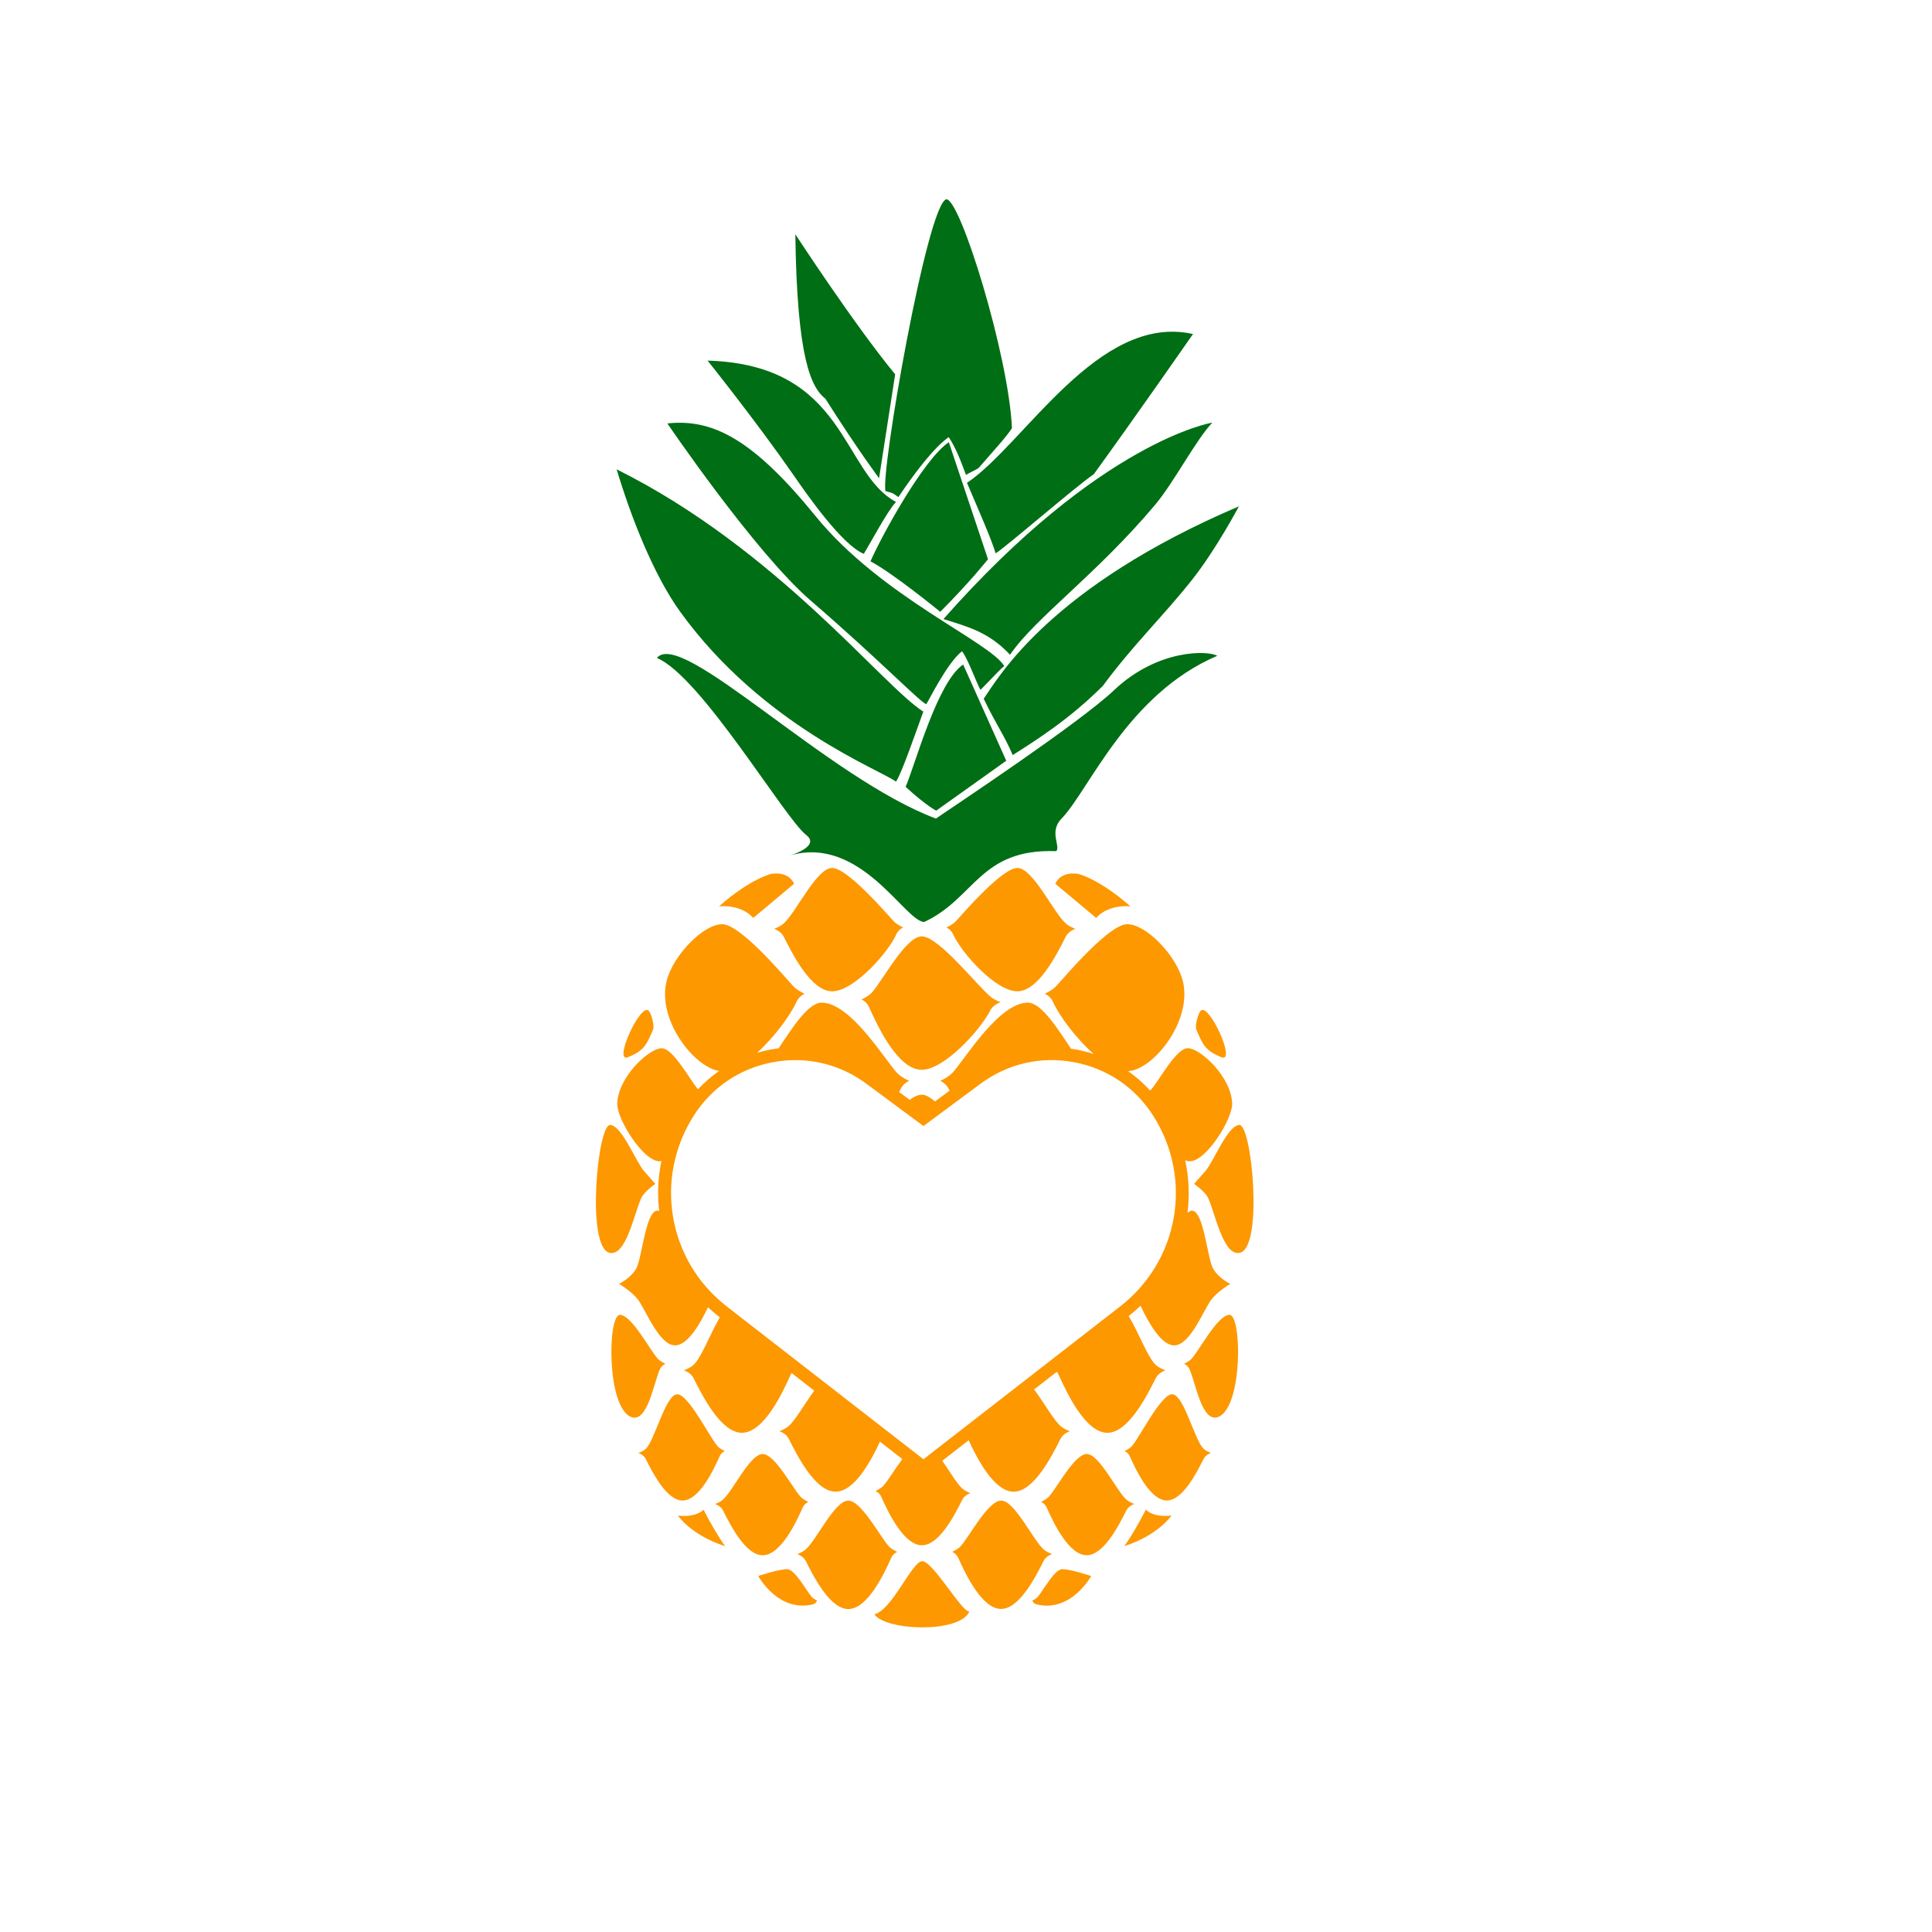 <?xml version="1.0" encoding="utf-8"?>
<!-- Generator: Adobe Illustrator 21.0.0, SVG Export Plug-In . SVG Version: 6.00 Build 0)  -->
<svg version="1.1" id="Calque_1" xmlns="http://www.w3.org/2000/svg" xmlns:xlink="http://www.w3.org/1999/xlink" x="0px" y="0px"
	 viewBox="0 0 600 600" style="enable-background:new 0 0 600 600;" xml:space="preserve">
<style type="text/css">
	.st0{fill:#006E14;}
	.st1{fill:#FD9801;}
</style>
<path class="st0" d="M376.5,131.25c-5.12,5.38-11.92,18.56-17.75,25.5c-18.25,21.72-37.08,34.96-45.08,46.58
	c-6.79-7.28-13.64-8.8-20.67-11.08C342,136.75,376.5,131.25,376.5,131.25z M275,152.5c2.82,0.76,2.44,0.81,4,1.88
	c10.25-15.25,14.94-18.08,15.63-18.63c2.13,3.25,3.38,6.42,5.38,11.75c1.12-0.77,2.72-1.37,3.88-2.13
	c5.63-6.5,8.38-9.38,10.38-12.38c-0.97-22.47-16.11-71.52-20.4-71.1C287.91,63.49,273.42,146.89,275,152.5z M342.5,213
	c9.36-12.71,19.05-21.97,27.75-33c7.5-9.5,14.5-22.75,14.5-22.75c-58.5,25-74.39,52.67-79.25,59.75c4,8.33,6.5,11.5,9,17.5
	C322,229.75,332.25,223.25,342.5,213z M346,214.33c-10.82,10.25-49.41,35.81-55.35,39.88c-33.74-12.64-78.99-59.2-86.65-49.88
	c13.67,5.67,39.72,49.85,46.36,54.97c4.62,3.56-5.02,6.36-5.02,6.36c22-6.33,35.67,20.5,41.67,20.67c15.83-7.33,17.17-22.83,41-22
	c1.48-1.47-2.33-6,1.62-10.06c8.54-8.77,20.38-38.6,48.38-50.6C375.33,202,359.61,201.44,346,214.33z M268.25,172
	c1.88-3,7.28-13.21,10-16.13c-17.01-9.05-15.25-42.63-58.5-43.88c0,0,15.24,19.03,27,36C250.81,153.87,261.52,169.2,268.25,172z
	 M278.25,242.75c1.72-2.4,6.17-15.42,8.5-21.75c-12.67-8-45.5-50.5-95.25-75.25c4.5,14.97,11.51,32.86,19.75,44.25
	C236.85,225.42,273.62,239.16,278.25,242.75z M256.33,123.83C266.75,140.25,273,148.5,273,148.5l5-32.25
	c-12.68-15.39-31-43.5-31-43.5C247.5,111.5,251.92,120.33,256.33,123.83z M251.75,186.5c22,19,34.13,31.73,35.92,32.17
	c0.76-1.03,6.42-12.75,11.08-16.42c1.81,2.22,4.42,9.67,5.75,12c3.75-3.75,6.17-6.55,7.38-7.37c-4.21-7.44-38.17-21.46-58.63-46.63
	c-19.5-24-32-30.25-46-28.75C207.25,131.5,234.49,171.59,251.75,186.5z M300.31,149.96c2.69,6.37,7.86,18,8.86,21.87
	c1.69-0.63,24.83-20.71,30.53-24.57c13-17.93,30.8-43.52,30.8-43.52C341.08,97.12,318.17,137.92,300.31,149.96z M281.25,244.37
	c6.58,6,9.5,7.38,9.5,7.38c10.33-7.33,21.75-15.5,21.75-15.5l-13.38-29.87C291.13,211.71,284.25,237.37,281.25,244.37z
	 M294.67,137.33c-8,5.33-21.33,30-24.33,37C277.33,178,292,190,292,190c9.33-9.33,14.83-16.33,14.83-16.33L294.67,137.33z"/>
<path class="st1" d="M270.74,308.28c3.43-3.8,10.53-17.47,15.51-17.49c5.29-0.02,17.36,15.52,21.46,18.81
	c1.42,1.14,3.07,1.63,3.07,1.63s-2.31,0.69-3.29,2.64c-2.97,5.93-14.23,18.36-21.25,18.36c-7.36,0-13.7-13.51-16.35-19.47
	c-0.81-1.82-2.37-2.36-2.37-2.36S269.71,309.42,270.74,308.28z M382.17,398.67c0,0-0.02,0.01-0.05,0.03
	C382.17,398.71,382.19,398.7,382.17,398.67z M351.04,281.46c-9.96-8.75-16.3-10.09-16.3-10.09c-5.69-0.78-6.99,3.1-6.99,3.1
	l12.68,10.61C340.43,285.08,343.54,280.94,351.04,281.46z M296.05,290.24c2.45,5.51,13.1,17.62,19.9,17.62
	c6.49,0,12.28-11.49,15.02-16.97c0.9-1.8,3.04-2.44,3.04-2.44s-1.53-0.45-2.84-1.51c-3.79-3.05-10.32-17.41-15.21-17.39
	c-4.6,0.02-15.95,13.03-19.11,16.54c-0.95,1.05-2.97,1.96-2.97,1.96S295.3,288.55,296.05,290.24z M379.33,328.33
	c4.77,1.91-3.96-17.19-6.47-14.41c-0.75,0.83-1.89,4.61-1.29,5.95C373.51,324.24,374.16,326.26,379.33,328.33z M192.24,398.7
	c-0.03-0.02-0.05-0.03-0.05-0.03C192.16,398.7,192.19,398.71,192.24,398.7z M278.65,481.95c0,0-1.78-0.8-2.61-1.72
	c-2.78-3.09-8.55-14.18-12.59-14.2c-4.3-0.02-10.04,12.6-13.37,15.28c-1.16,0.93-2.5,1.33-2.5,1.33s1.88,0.56,2.67,2.15
	c2.41,4.81,7.5,14.91,13.2,14.91c5.98,0,11.13-10.97,13.28-15.81C277.39,482.39,278.65,481.95,278.65,481.95z M244.45,487.32
	c-2.62-0.01-8.98,2.12-8.98,2.12s6.29,11.54,17.09,8.77c0.92-0.23,1.17-1.17,1.17-1.17s-1.09-0.49-1.59-1.05
	C250.44,494.11,246.92,487.34,244.45,487.32z M352.3,467.07c0,0-1.25-0.37-2.33-1.24c-3.11-2.5-8.47-14.28-12.48-14.27
	c-3.78,0.02-9.16,10.38-11.76,13.26c-0.78,0.86-2.44,1.61-2.44,1.61s1.18,0.41,1.79,1.79c2.01,4.52,6.82,14.77,12.4,14.77
	c5.32,0,10.07-9.43,12.32-13.92C350.55,467.59,352.3,467.07,352.3,467.07z M322.21,496c-0.51,0.56-1.59,1.05-1.59,1.05
	s0.26,0.94,1.17,1.17c10.79,2.77,17.09-8.77,17.09-8.77s-6.35-2.13-8.98-2.12C327.43,487.34,323.91,494.11,322.21,496z
	 M243.2,286.94c-1.31,1.06-2.84,1.51-2.84,1.51s2.13,0.64,3.04,2.44c2.74,5.48,8.53,16.97,15.02,16.97c6.8,0,17.44-12.11,19.9-17.62
	c0.75-1.69,2.19-2.19,2.19-2.19s-2.02-0.91-2.97-1.96c-3.17-3.51-14.51-16.52-19.11-16.54C253.52,269.53,246.98,283.89,243.2,286.94
	z M326.77,482.63c0,0-1.34-0.4-2.5-1.33c-3.33-2.68-9.07-15.29-13.37-15.28c-4.04,0.02-9.81,11.12-12.59,14.2
	c-0.83,0.92-2.61,1.72-2.61,1.72s1.26,0.44,1.92,1.92c2.16,4.84,7.31,15.81,13.28,15.81c5.7,0,10.79-10.1,13.2-14.91
	C324.89,483.19,326.77,482.63,326.77,482.63z M355.83,468.83c-1.17,2.5-4.67,8.67-6.67,11.33c10.5-3.33,14.67-9.5,14.67-9.5
	S358.6,471.51,355.83,468.83z M384.92,349.37c-3.65,0.02-8.08,11.55-10.59,14.33c-0.75,0.83-3.49,3.97-3.49,3.97
	s3.35,2.29,4.33,4.33c2.17,4.5,4.7,18.37,9.94,17.05C392.36,387.23,388.79,349.35,384.92,349.37z M381.83,408.33
	c-3.65,0.02-9.27,10.87-11.78,13.65c-0.75,0.83-2.35,1.55-2.35,1.55s1.14,0.39,1.73,1.73c1.94,4.37,3.88,16.79,8.92,14.78
	C385.99,437.02,385.71,408.32,381.83,408.33z M364,433c-3.5,0.02-10.11,13.48-12.52,16.15c-0.72,0.8-2.26,1.49-2.26,1.49
	s1.09,0.38,1.66,1.66c1.87,4.19,6.32,13.68,11.49,13.68c4.93,0,9.33-8.74,11.42-12.9c0.69-1.37,2.31-1.86,2.31-1.86
	s-1.16-0.34-2.16-1.15C371.07,447.77,367.72,432.98,364,433z M286.39,484.85c-3.13,0.01-9.38,15.26-14.85,16.48
	c3.43,5.13,26.43,5.98,29.49-0.81C298.5,500.38,289.72,484.83,286.39,484.85z M191.69,342.67c0.33-8.33,9.93-17.14,13.8-17.12
	c3.62,0.02,8.76,9.85,11.29,12.73c1.99-2.14,4.18-4.04,6.55-5.69c-7.77-1.17-19.32-15.87-16.31-27.92c2-8,11.44-17.68,17.27-17.65
	c5.49,0.02,18.31,15.08,22.08,19.27c1.13,1.25,3.54,2.34,3.54,2.34s-1.71,0.59-2.61,2.6c-1.75,3.92-6.73,10.81-12.18,15.72
	c1.38-0.41,2.78-0.74,4.22-1.01c0.83-0.15,1.65-0.27,2.48-0.38c4.3-6.5,9.24-14.18,13.3-14.18c8.98,0,19.35,17.26,23.42,21.78
	c1.22,1.35,3.82,2.52,3.82,2.52s-1.85,0.64-2.81,2.81c-0.09,0.2-0.21,0.43-0.31,0.65l3.28,2.43c1.35-1.01,2.65-1.61,3.86-1.61
	c1.04,0,2.42,0.79,4.01,2.1l4.52-3.35c-0.03-0.07-0.07-0.15-0.11-0.22c-0.97-2.17-2.81-2.81-2.81-2.81s2.6-1.17,3.82-2.52
	c4.07-4.52,14.44-21.78,23.42-21.78c4.08,0,9.06,7.78,13.38,14.3c0.54,0.08,1.09,0.16,1.63,0.26c1.86,0.35,3.67,0.82,5.44,1.4
	c-5.63-4.93-10.83-12.09-12.63-16.12c-0.9-2.01-2.61-2.6-2.61-2.6s2.41-1.09,3.54-2.34c3.77-4.19,16.6-19.24,22.08-19.27
	c5.83-0.03,15.27,9.65,17.27,17.65c3.1,12.41-9.24,27.63-16.99,27.99c2.48,1.73,4.76,3.75,6.82,6.01c0.12-0.1,0.25-0.21,0.35-0.32
	c2.51-2.78,7.71-12.79,11.35-12.81c3.87-0.02,13.47,8.79,13.8,17.12c0.19,4.77-8.03,18-13.17,18c-0.47,0-0.95-0.12-1.42-0.33
	c1.17,5.41,1.4,10.94,0.71,16.33c0.53-0.42,1-0.67,1.38-0.67c3.72-0.02,4.74,15.01,6.67,18.17c1.64,2.68,4.82,4.44,5.28,4.53
	c-0.48,0.29-4.23,2.63-5.95,4.97c-2.52,3.43-6.57,14.17-11.5,14.17c-4.06,0-8.04-7.19-10.46-12.31c-1.16,1.11-2.39,2.18-3.68,3.19
	c3.14,5.22,6.09,13.33,8.61,15.35c1.31,1.06,2.84,1.51,2.84,1.51s-2.13,0.64-3.04,2.44c-2.74,5.48-8.53,16.97-15.02,16.97
	c-6.8,0-12.66-12.49-15.12-18c-0.17-0.37-0.37-0.68-0.58-0.95l-7.05,5.47c3.14,4.25,6.22,9.78,8.38,11.52
	c1.27,1.02,2.75,1.46,2.75,1.46s-2.07,0.62-2.94,2.36c-2.65,5.3-8.26,16.43-14.54,16.43c-6.04,0-11.32-10.18-13.98-15.98l-8.2,6.37
	c2.41,3.45,4.73,7.44,6.4,8.78c1.1,0.88,2.37,1.26,2.37,1.26s-1.78,0.53-2.54,2.04c-2.29,4.57-7.13,14.17-12.54,14.17
	c-5.68,0-10.57-10.43-12.62-15.03c-0.63-1.41-1.83-1.82-1.83-1.82s1.69-0.76,2.48-1.64c1.39-1.54,3.57-5.19,5.87-8.3l-6.94-5.39
	c-2.72,5.86-7.88,15.53-13.78,15.53c-6.28,0-11.89-11.12-14.54-16.43c-0.87-1.74-2.94-2.36-2.94-2.36s1.48-0.44,2.75-1.46
	c2.09-1.68,5.06-6.94,8.1-11.13l-7.03-5.46c-0.11,0.17-0.22,0.34-0.31,0.55c-2.45,5.51-8.31,18-15.12,18
	c-6.49,0-12.28-11.49-15.02-16.97c-0.9-1.8-3.04-2.44-3.04-2.44s1.53-0.45,2.84-1.51c2.45-1.97,5.32-9.71,8.36-14.94l-0.31-0.24
	c-1.17-0.91-2.29-1.87-3.36-2.86c-2.44,5.08-6.3,11.81-10.22,11.81c-4.93,0-8.98-10.74-11.5-14.17c-1.71-2.34-5.47-4.68-5.95-4.97
	c0.46-0.1,3.64-1.85,5.28-4.53c1.93-3.15,2.95-18.18,6.67-18.17c0.17,0,0.35,0.05,0.55,0.14c-0.6-5.14-0.38-10.39,0.71-15.54
	c-0.2,0.04-0.39,0.07-0.59,0.07C199.72,360.67,191.5,347.44,191.69,342.67z M215.4,346.56c-12.39,19.54-7.96,44.98,10.32,59.18
	l61.07,47.44l61.07-47.44c18.27-14.2,22.71-39.63,10.32-59.18c-5.61-8.85-14.37-14.77-24.67-16.69c-10.3-1.92-20.6,0.47-29.02,6.71
	l-17.7,13.12l-17.7-13.12c-6.52-4.83-14.17-7.35-22.07-7.35c-2.3,0-4.62,0.21-6.94,0.64C229.77,331.78,221.01,337.71,215.4,346.56z
	 M195.02,328.33c5.17-2.07,5.82-4.09,7.76-8.46c0.6-1.34-0.54-5.12-1.29-5.95C198.98,311.14,190.25,330.24,195.02,328.33z
	 M249.27,468.23c0.62-1.38,1.79-1.79,1.79-1.79s-1.66-0.75-2.44-1.61c-2.6-2.88-7.98-13.25-11.76-13.26
	c-4.01-0.02-9.38,11.77-12.48,14.27c-1.08,0.87-2.33,1.24-2.33,1.24s1.75,0.53,2.49,2c2.25,4.49,7,13.92,12.32,13.92
	C242.45,483,247.26,472.75,249.27,468.23z M233.92,285.08l12.68-10.61c0,0-1.29-3.88-6.99-3.1c0,0-6.34,1.34-16.3,10.09
	C230.82,280.94,233.92,285.08,233.92,285.08z M199.19,372c0.98-2.04,4.33-4.33,4.33-4.33s-2.74-3.14-3.49-3.97
	c-2.51-2.78-6.95-14.32-10.59-14.33c-3.87-0.02-7.44,37.86-0.19,39.69C194.49,390.37,197.02,376.5,199.19,372z M210.52,470.67
	c0,0,4.17,6.17,14.67,9.5c-2-2.67-5.5-8.83-6.67-11.33C215.76,471.51,210.52,470.67,210.52,470.67z M223.47,452.31
	c0.57-1.28,1.66-1.66,1.66-1.66s-1.54-0.69-2.26-1.49c-2.41-2.67-9.02-16.14-12.52-16.15c-3.72-0.02-7.07,14.77-9.95,17.08
	c-1,0.8-2.16,1.15-2.16,1.15s1.62,0.49,2.31,1.86c2.08,4.16,6.49,12.9,11.42,12.9C217.15,465.99,221.6,456.49,223.47,452.31z
	 M204.92,425.27c0.6-1.34,1.73-1.73,1.73-1.73s-1.6-0.72-2.35-1.55c-2.51-2.78-8.13-13.64-11.78-13.65
	c-3.87-0.02-4.15,28.68,3.48,31.72C201.04,442.06,202.98,429.64,204.92,425.27z"/>
</svg>

